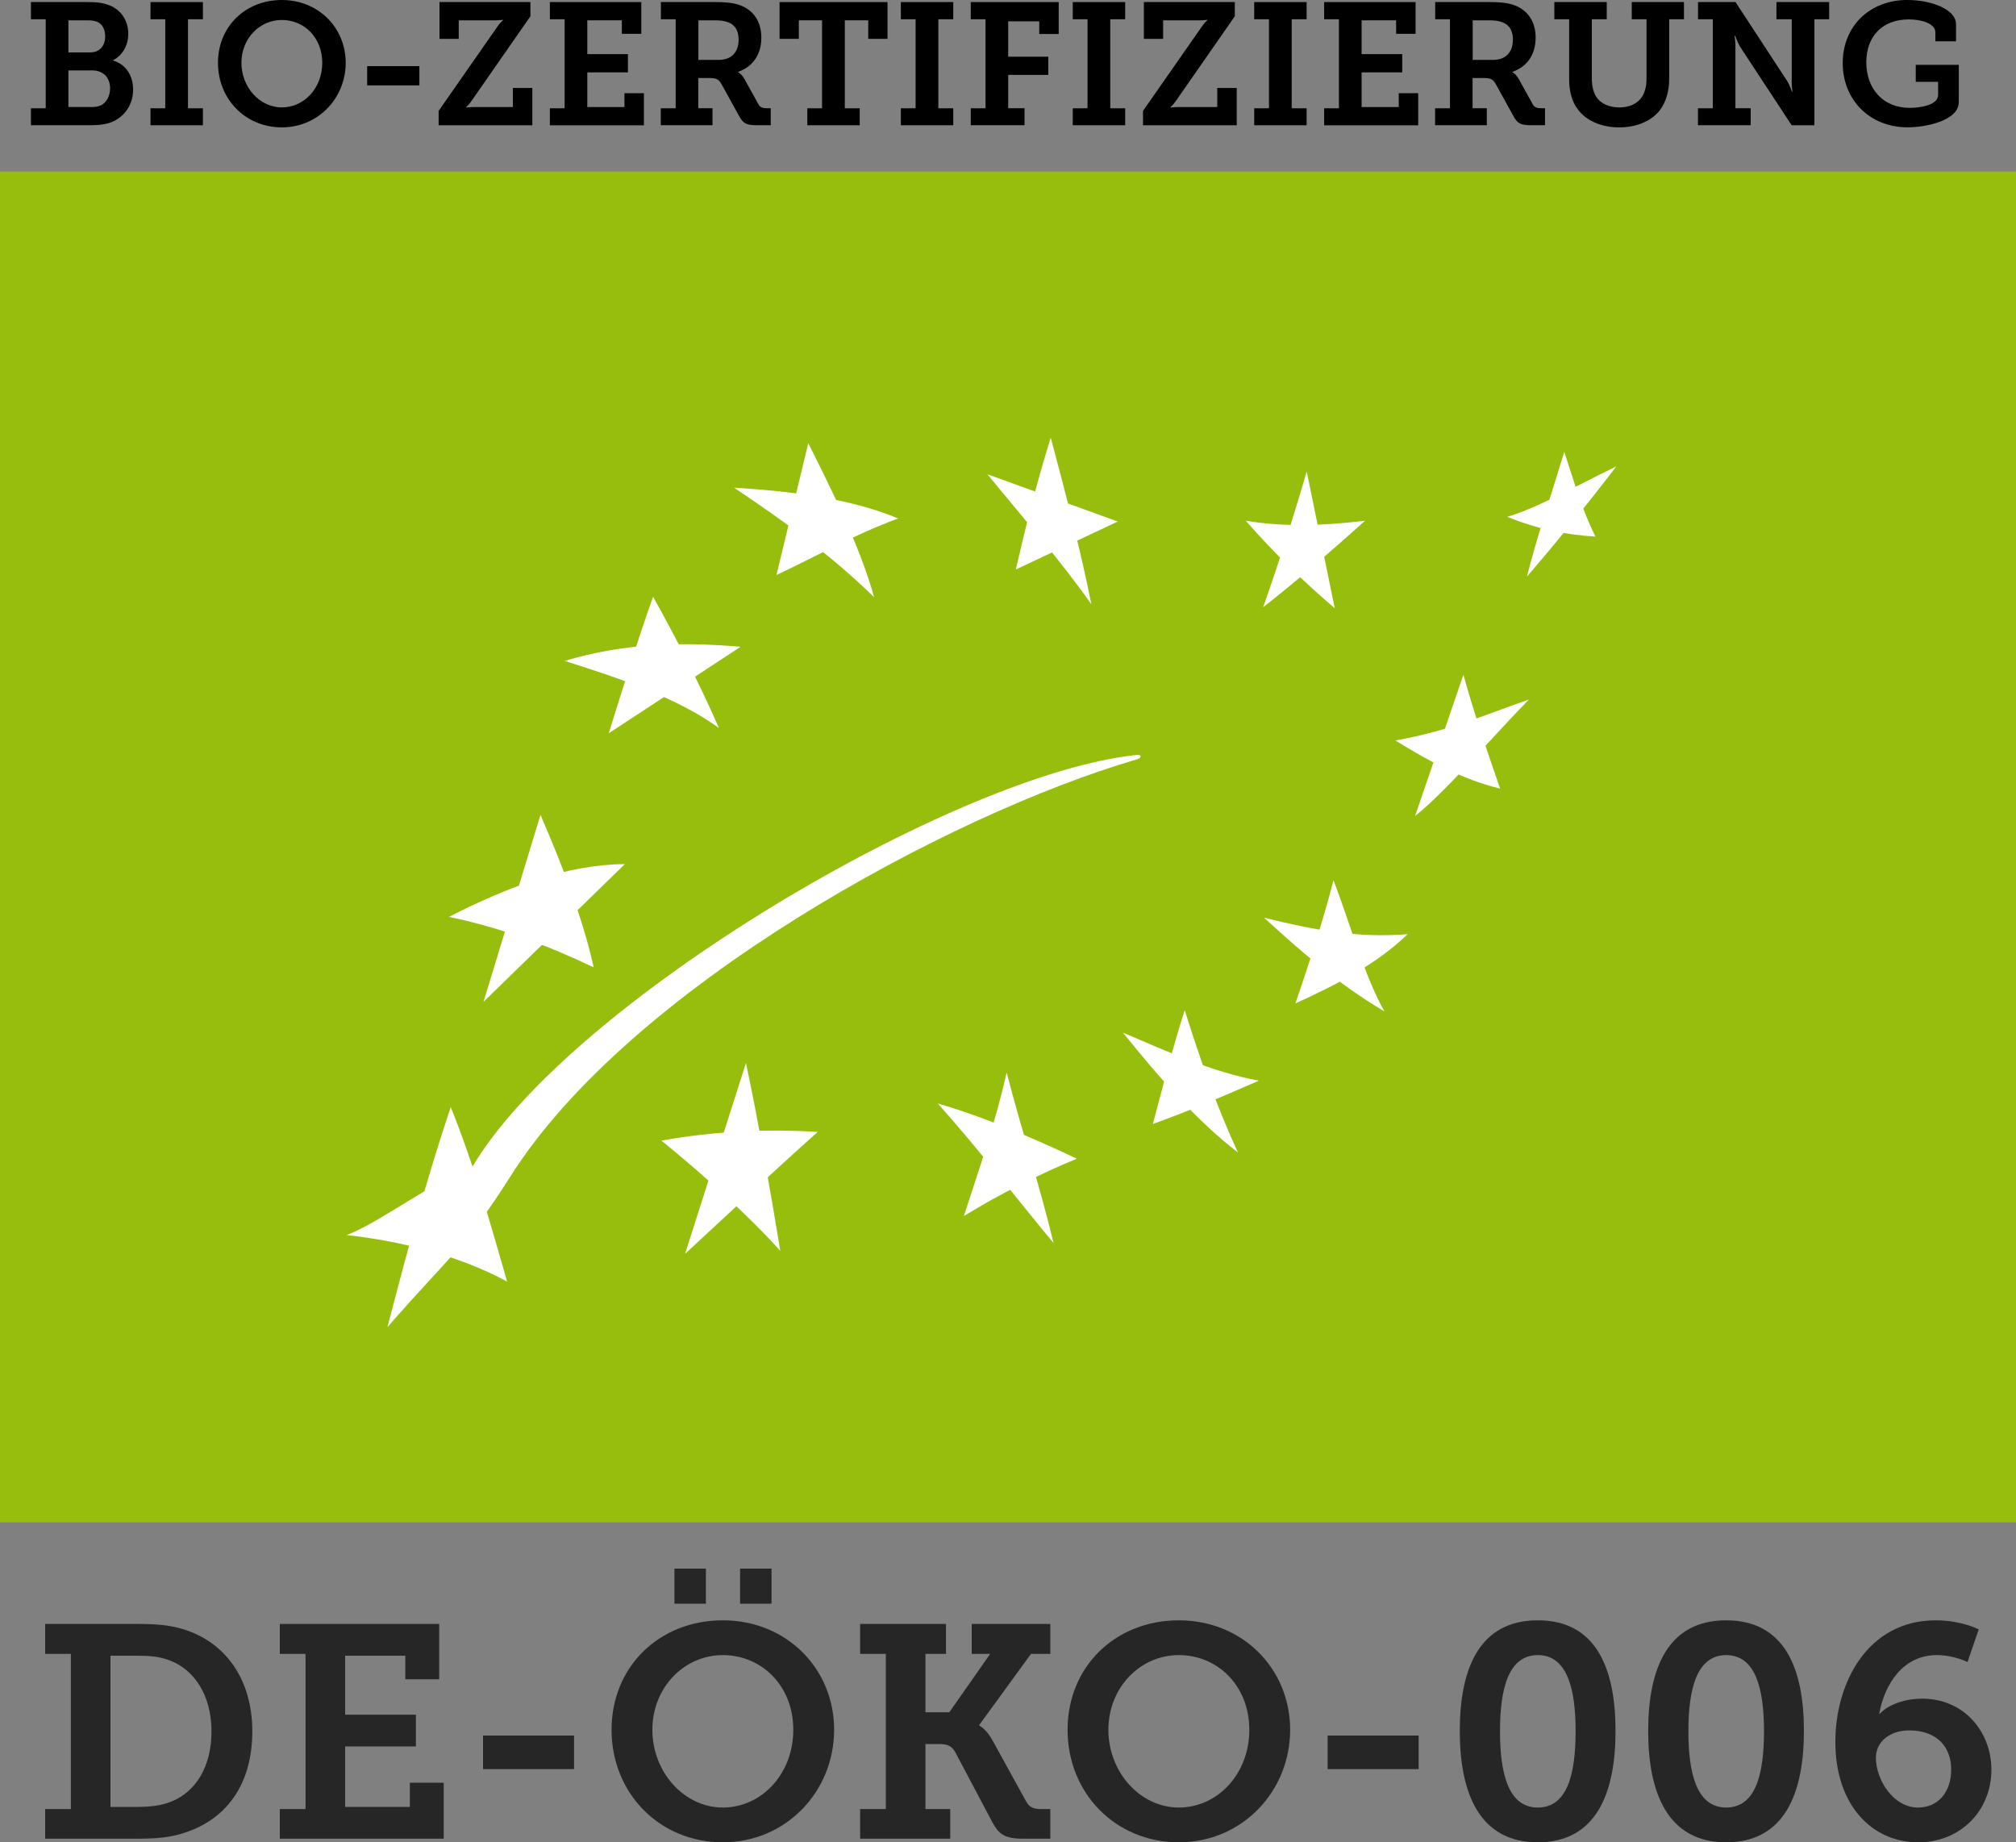 <?xml version="1.0" encoding="UTF-8"?><svg id="a" xmlns="http://www.w3.org/2000/svg" viewBox="0 0 400 365.5"><rect x="0" y="0" width="400" height="365.5" fill="#808080" stroke="none"/><defs><style>.p{fill:#fff;}.q{fill:#262626;}.r{fill:#97be0d;}</style></defs><rect id="b" class="r" y="34.03" width="400" height="268"/><g id="c"><path id="d" class="p" d="M145.62,96.75c11.46.72,22.77,2.06,32.58,6.1-9.19,3.43-16.16,7.49-24.14,11.23l6.31-26.16c5,9.98,10.28,20.58,13.07,30.56-9.09-8.85-18.38-15.41-27.81-21.74Z"/><path id="e" class="p" d="M195.93,94.09l25.85,9.38-20.23,9.51c1.96-8.54,4.14-17.2,6.93-26.15,2.94,11.04,5.96,22.44,8.06,33.06-6.55-9.29-13.68-17.27-20.62-25.8Z"/><path id="f" class="p" d="M247.18,103.31c7.62,1.29,15.64.96,23.67,0-6.57,5.9-13.25,11.68-20.23,17.17,3.09-8.77,5.97-17.75,8.65-26.94,1.85,9.04,3.71,18.08,5.56,27.13-5.52-4.71-11.66-10.49-17.65-17.36Z"/><path id="g" class="p" d="M299.06,102.53c6.33-1.87,14.53-6.62,21.64-10-5.91,7.71-11.82,14.98-17.73,21.86,1.97-7.92,4.81-16.16,7.4-24.75,1.98,5.95,3.48,11.44,6.19,16.81-5.83-.33-11.66-1.52-17.49-3.92Z"/><path id="h" class="p" d="M276.87,146.9c10.7-1.9,17.87-5.14,26.48-8.12-7.52,7.7-16.37,18.16-22.58,23.11l9.59-28.03c2.15,7.81,4.73,15.19,7.28,22.59-7.21-1.74-13.98-5.32-20.77-9.55Z"/><path id="i" class="p" d="M250.78,182.06c9.69,2.38,18.3,4.08,28.51,3.28-6.38,6.14-14.25,10.05-22.26,13.73,2.66-7.85,5.3-15.76,7.56-24.44,3.36,8.83,6.22,19.23,10.1,26.03-9.56-5.67-16.78-12.12-23.9-18.61Z"/><path id="j" class="p" d="M222.81,204.87c8.98,3.81,17.5,7.75,26.95,9.53-6.86,3-13.74,5.98-21.01,8.58,2.04-7.68,3.85-14.88,6.31-22.56,3,9.58,6.32,19.05,10.56,28.22-8.1-6.18-15.89-15.15-22.8-23.77Z"/><path id="k" class="p" d="M186.09,218.93c9.19,2.66,18.38,6.63,27.57,10.94-7.67,3.2-15.17,6.93-22.42,11.39,3.09-9.52,6.46-19.23,8.49-28.5,2.84,11.02,6.59,22.57,9.31,33.85-5.54-6.62-15.32-19.18-22.96-27.67Z"/><path id="l" class="p" d="M131.24,226.28c10.55-1.87,20.88-2.34,31.01-1.72-9.76,8.73-17.68,16.22-26.33,24.2,4.03-12.62,8.06-25.25,12.09-37.87,2.53,11.92,4.7,24.54,6.81,37.28-6.13-6.84-15.22-15.09-23.59-21.89Z"/><path id="m" class="p" d="M112.03,131.12c11.89-3.58,23.45-3.78,34.92-2.81l-26.17,17.17c2.83-9.03,5.58-18.06,8.8-27.09,4.92,8.81,9.38,17.63,13.06,26.03-8.23-5.94-19.52-9.82-30.62-13.3Z"/><path id="n" class="p" d="M89.06,181.9c11.59-5.9,23.33-10.38,34.92-10.47l-28.05,27.33,11.31-37.09c4.23,9.76,8.39,20.49,10.56,30.25-8.9-4.23-18.2-7.85-28.74-10.02Z"/><path id="o" class="p" d="M68.75,245.03c6.47-2.34,17.93-11.26,24.78-13.22,19.18-32.91,96.22-78.4,132.06-82.04,1.01-.1.89.61.04.86-37.59,10.97-100.7,45.35-124.31,82.69-9.08,14.36-12.64,16.4-24.45,29.98,3.75-14.41,7.58-28.84,12.56-43.66,4.56,11.26,7.84,22.96,11.19,34.62-9.33-5.04-20.46-7.95-31.87-9.24Z"/></g><path class="q" d="M8.96,358.9h5.1v-30.78h-5.1v-5.94h18.42c3.42,0,6.12.18,8.88,1.02,8.28,2.46,13.8,9.78,13.8,20.28s-5.1,17.34-13.2,20.04c-2.88,1.02-5.88,1.26-9.42,1.26H8.96v-5.88ZM27.08,358.48c2.7,0,4.86-.24,6.96-1.08,4.86-1.98,7.92-6.96,7.92-13.92s-3.24-12.12-8.22-14.04c-2.16-.84-4.14-.96-6.66-.96h-5.16v30h5.16Z"/><path class="q" d="M55.52,358.9h5.1v-30.78h-5.1v-5.94h31.62v10.98h-6.72v-4.68h-11.94v11.7h14.04v6.3h-14.04v12h12.84v-4.8h6.72v11.1h-32.52v-5.88Z"/><path class="q" d="M95.84,344.32h18.06v6.66h-18.06v-6.66Z"/><path class="q" d="M143.42,321.46c12.6,0,22.08,9.54,22.08,21.72s-9.48,22.32-22.08,22.32-22.08-9.78-22.08-22.32,9.48-21.72,22.08-21.72ZM143.42,358.6c7.68,0,13.98-6.66,13.98-15.42s-6.3-14.82-13.98-14.82-13.98,6.42-13.98,14.82,6.3,15.42,13.98,15.42ZM133.82,311.2h6.24v6.96h-6.24v-6.96ZM146.84,311.2h6.24v6.96h-6.24v-6.96Z"/><path class="q" d="M170.66,358.9h5.1v-30.78h-5.1v-5.94h17.04v5.94h-4.08v11.58h4.74l8.1-11.58h-3.66v-5.94h15.6v5.94h-3.84l-10.26,14.1v.12s1.44.66,2.76,3.18l6.54,11.88c.54,1.02,1.38,1.5,2.82,1.5h1.98v5.88h-5.46c-3.6,0-4.74-.9-6-3.18l-7.44-14.04c-.66-1.14-1.5-1.56-3.18-1.56h-2.7v12.9h4.92v5.88h-17.88v-5.88Z"/><path class="q" d="M233.9,321.46c12.6,0,22.08,9.54,22.08,21.72s-9.48,22.32-22.08,22.32-22.08-9.78-22.08-22.32,9.48-21.72,22.08-21.72ZM233.9,358.6c7.68,0,13.98-6.66,13.98-15.42s-6.3-14.82-13.98-14.82-13.98,6.42-13.98,14.82,6.3,15.42,13.98,15.42Z"/><path class="q" d="M263.42,344.32h18.06v6.66h-18.06v-6.66Z"/><path class="q" d="M289.64,343.42c0-12.24,3.78-21.96,15.48-21.96s15.42,9.72,15.42,21.96-3.78,22.08-15.42,22.08-15.48-9.84-15.48-22.08ZM312.62,343.42c0-8.4-1.68-15.06-7.5-15.06s-7.5,6.66-7.5,15.06,1.62,15.18,7.5,15.18,7.5-6.66,7.5-15.18Z"/><path class="q" d="M327.02,343.42c0-12.24,3.78-21.96,15.48-21.96s15.42,9.72,15.42,21.96-3.78,22.08-15.42,22.08-15.48-9.84-15.48-22.08ZM350,343.42c0-8.4-1.68-15.06-7.5-15.06s-7.5,6.66-7.5,15.06,1.62,15.18,7.5,15.18,7.5-6.66,7.5-15.18Z"/><path class="q" d="M364.16,345.58c0-11.76,6.42-24.12,19.92-24.12,5.1,0,8.52,1.8,8.52,1.8l-2.22,6.48s-2.7-1.38-6.06-1.38c-6.72,0-10.38,5.7-11.46,11.64h.12c1.62-1.8,4.98-3,8.4-3,8.28,0,13.74,6.54,13.74,14.1,0,7.98-6,14.4-14.52,14.4-9.18,0-16.44-7.38-16.44-19.92ZM380.54,358.6c4.08,0,6.6-3.12,6.6-7.56,0-4.2-2.58-7.74-8.34-7.74-3.78,0-6.6,2.22-6.6,5.4,0,4.44,3.48,9.9,8.34,9.9Z"/><path d="M6.14,21.48h2.93V3.82h-2.93V.41h11.22c1.82,0,3.1.14,4.37.65,2.2.86,3.72,2.93,3.72,5.65,0,2.27-1.1,4.23-3,5.23v.07c2.72.83,3.96,3.2,3.96,5.78,0,3.41-2.2,5.85-4.85,6.64-1.2.34-2.34.41-3.65.41H6.14v-3.37ZM17.88,10.4c1.93,0,2.99-1.34,2.99-3.2,0-1.21-.45-2.27-1.41-2.79-.58-.28-1.24-.38-2.1-.38h-3.79v6.37h4.3ZM18.12,21.24c.59,0,1.24-.07,1.76-.28,1.24-.52,1.96-1.89,1.96-3.44,0-2.1-1.31-3.55-3.55-3.55h-4.72v7.26h4.54Z"/><path d="M29.86,21.48h2.93V3.82h-2.93V.41h10.4v3.41h-2.96v17.66h2.96v3.37h-10.4v-3.37Z"/><path d="M55.92,0c7.23,0,12.67,5.47,12.67,12.46s-5.44,12.81-12.67,12.81-12.67-5.61-12.67-12.81S48.69,0,55.92,0ZM55.92,21.31c4.41,0,8.02-3.82,8.02-8.85s-3.61-8.5-8.02-8.5-8.02,3.68-8.02,8.5,3.61,8.85,8.02,8.85Z"/><path d="M72.85,13.12h10.36v3.82h-10.36v-3.82Z"/><path d="M87.03,22l11.74-16.83c.48-.69,1.03-1.17,1.03-1.17v-.07s-.72.1-1.41.1h-7.37v3.68h-3.82V.41h18.04v2.82l-11.74,16.87c-.48.69-1.03,1.17-1.03,1.17v.07s.72-.1,1.41-.1h7.88v-3.79h3.86v7.4h-18.59v-2.86Z"/><path d="M109.1,21.48h2.93V3.82h-2.93V.41h18.14v6.3h-3.86v-2.68h-6.85v6.71h8.06v3.62h-8.06v6.88h7.37v-2.75h3.86v6.37h-18.66v-3.37Z"/><path d="M131.13,21.48h2.93V3.82h-2.93V.41h10.77c1.79,0,3.27.1,4.65.52,2.72.9,4.51,3.1,4.51,6.54s-1.79,5.82-4.61,6.78v.07s.72.38,1.21,1.27l2.82,5.09c.34.62.83.79,1.65.79h.79v3.37h-2.86c-2.03,0-2.65-.41-3.41-1.82l-3.48-6.3c-.52-.93-.96-1.24-2.38-1.24h-2.24v5.99h2.82v3.37h-10.26v-3.37ZM142.63,11.88c2.38,0,3.92-1.41,3.92-4.03,0-1.58-.58-2.82-1.93-3.37-.69-.31-1.62-.45-2.75-.45h-3.3v7.85h4.06Z"/><path d="M160.18,21.48h2.93V4.03h-4.61v3.68h-3.82V.41h21.41v7.3h-3.82v-3.68h-4.65v17.45h2.96v3.37h-10.4v-3.37Z"/><path d="M178.74,21.48h2.93V3.82h-2.93V.41h10.4v3.41h-2.96v17.66h2.96v3.37h-10.4v-3.37Z"/><path d="M192.61,21.48h2.93V3.82h-2.93V.41h17.45v6.33h-3.86v-2.51h-6.16v7.02h7.95v3.61h-7.95v6.61h3.24v3.37h-10.67v-3.37Z"/><path d="M212.85,21.48h2.93V3.82h-2.93V.41h10.4v3.41h-2.96v17.66h2.96v3.37h-10.4v-3.37Z"/><path d="M226.79,22l11.74-16.83c.48-.69,1.03-1.17,1.03-1.17v-.07s-.72.1-1.41.1h-7.37v3.68h-3.82V.41h18.04v2.82l-11.74,16.87c-.48.69-1.03,1.17-1.03,1.17v.07s.72-.1,1.41-.1h7.88v-3.79h3.86v7.4h-18.59v-2.86Z"/><path d="M248.85,21.48h2.93V3.82h-2.93V.41h10.4v3.41h-2.96v17.66h2.96v3.37h-10.4v-3.37Z"/><path d="M262.73,21.48h2.93V3.82h-2.93V.41h18.14v6.3h-3.86v-2.68h-6.85v6.71h8.06v3.62h-8.06v6.88h7.37v-2.75h3.86v6.37h-18.66v-3.37Z"/><path d="M284.76,21.48h2.93V3.82h-2.93V.41h10.77c1.79,0,3.27.1,4.65.52,2.72.9,4.51,3.1,4.51,6.54s-1.79,5.82-4.61,6.78v.07s.72.38,1.21,1.27l2.82,5.09c.34.62.83.79,1.65.79h.79v3.37h-2.86c-2.03,0-2.65-.41-3.41-1.82l-3.48-6.3c-.52-.93-.96-1.24-2.38-1.24h-2.24v5.99h2.82v3.37h-10.26v-3.37ZM296.26,11.88c2.38,0,3.92-1.41,3.92-4.03,0-1.58-.59-2.82-1.93-3.37-.69-.31-1.62-.45-2.75-.45h-3.3v7.85h4.06Z"/><path d="M311.33,3.82h-2.93V.41h10.4v3.41h-2.96v11.84c0,1.38.31,2.62.83,3.48.86,1.38,2.55,2.17,4.61,2.17s3.68-.76,4.58-2.2c.55-.93.83-2.07.83-3.48V3.82h-2.93V.41h10.36v3.41h-2.93v11.84c0,2.38-.65,4.58-1.79,6.13-1.79,2.34-4.85,3.48-8.12,3.48-3.48,0-6.44-1.27-8.12-3.44-1.27-1.58-1.82-3.72-1.82-6.16V3.82Z"/><path d="M336.91,21.48h2.93V3.82h-2.93V.41h7.44l10.29,15.73c.48.79.9,2.07.9,2.07h.1s-.17-1.41-.14-2.31V3.82h-3.03V.41h10.46v3.41h-2.93v21.03h-4.51l-10.29-15.66c-.48-.83-.9-2.07-.9-2.07h-.14s.21,1.38.17,2.27v12.08h3.03v3.37h-10.46v-3.37Z"/><path d="M378.53,0c4.37,0,9.57,1.72,9.57,4.82v3.37h-4.1v-1.79c0-1.69-2.65-2.55-5.27-2.55-5.2,0-8.43,3.3-8.43,8.5s3.24,9.05,8.64,9.05c1.96,0,5.61-.52,5.61-2.55v-2.62h-4.44v-3.37h8.54v7.37c0,3.72-6.54,5.03-10.16,5.03-7.5,0-12.87-5.44-12.87-12.74s5.3-12.53,12.91-12.53Z"/></svg>